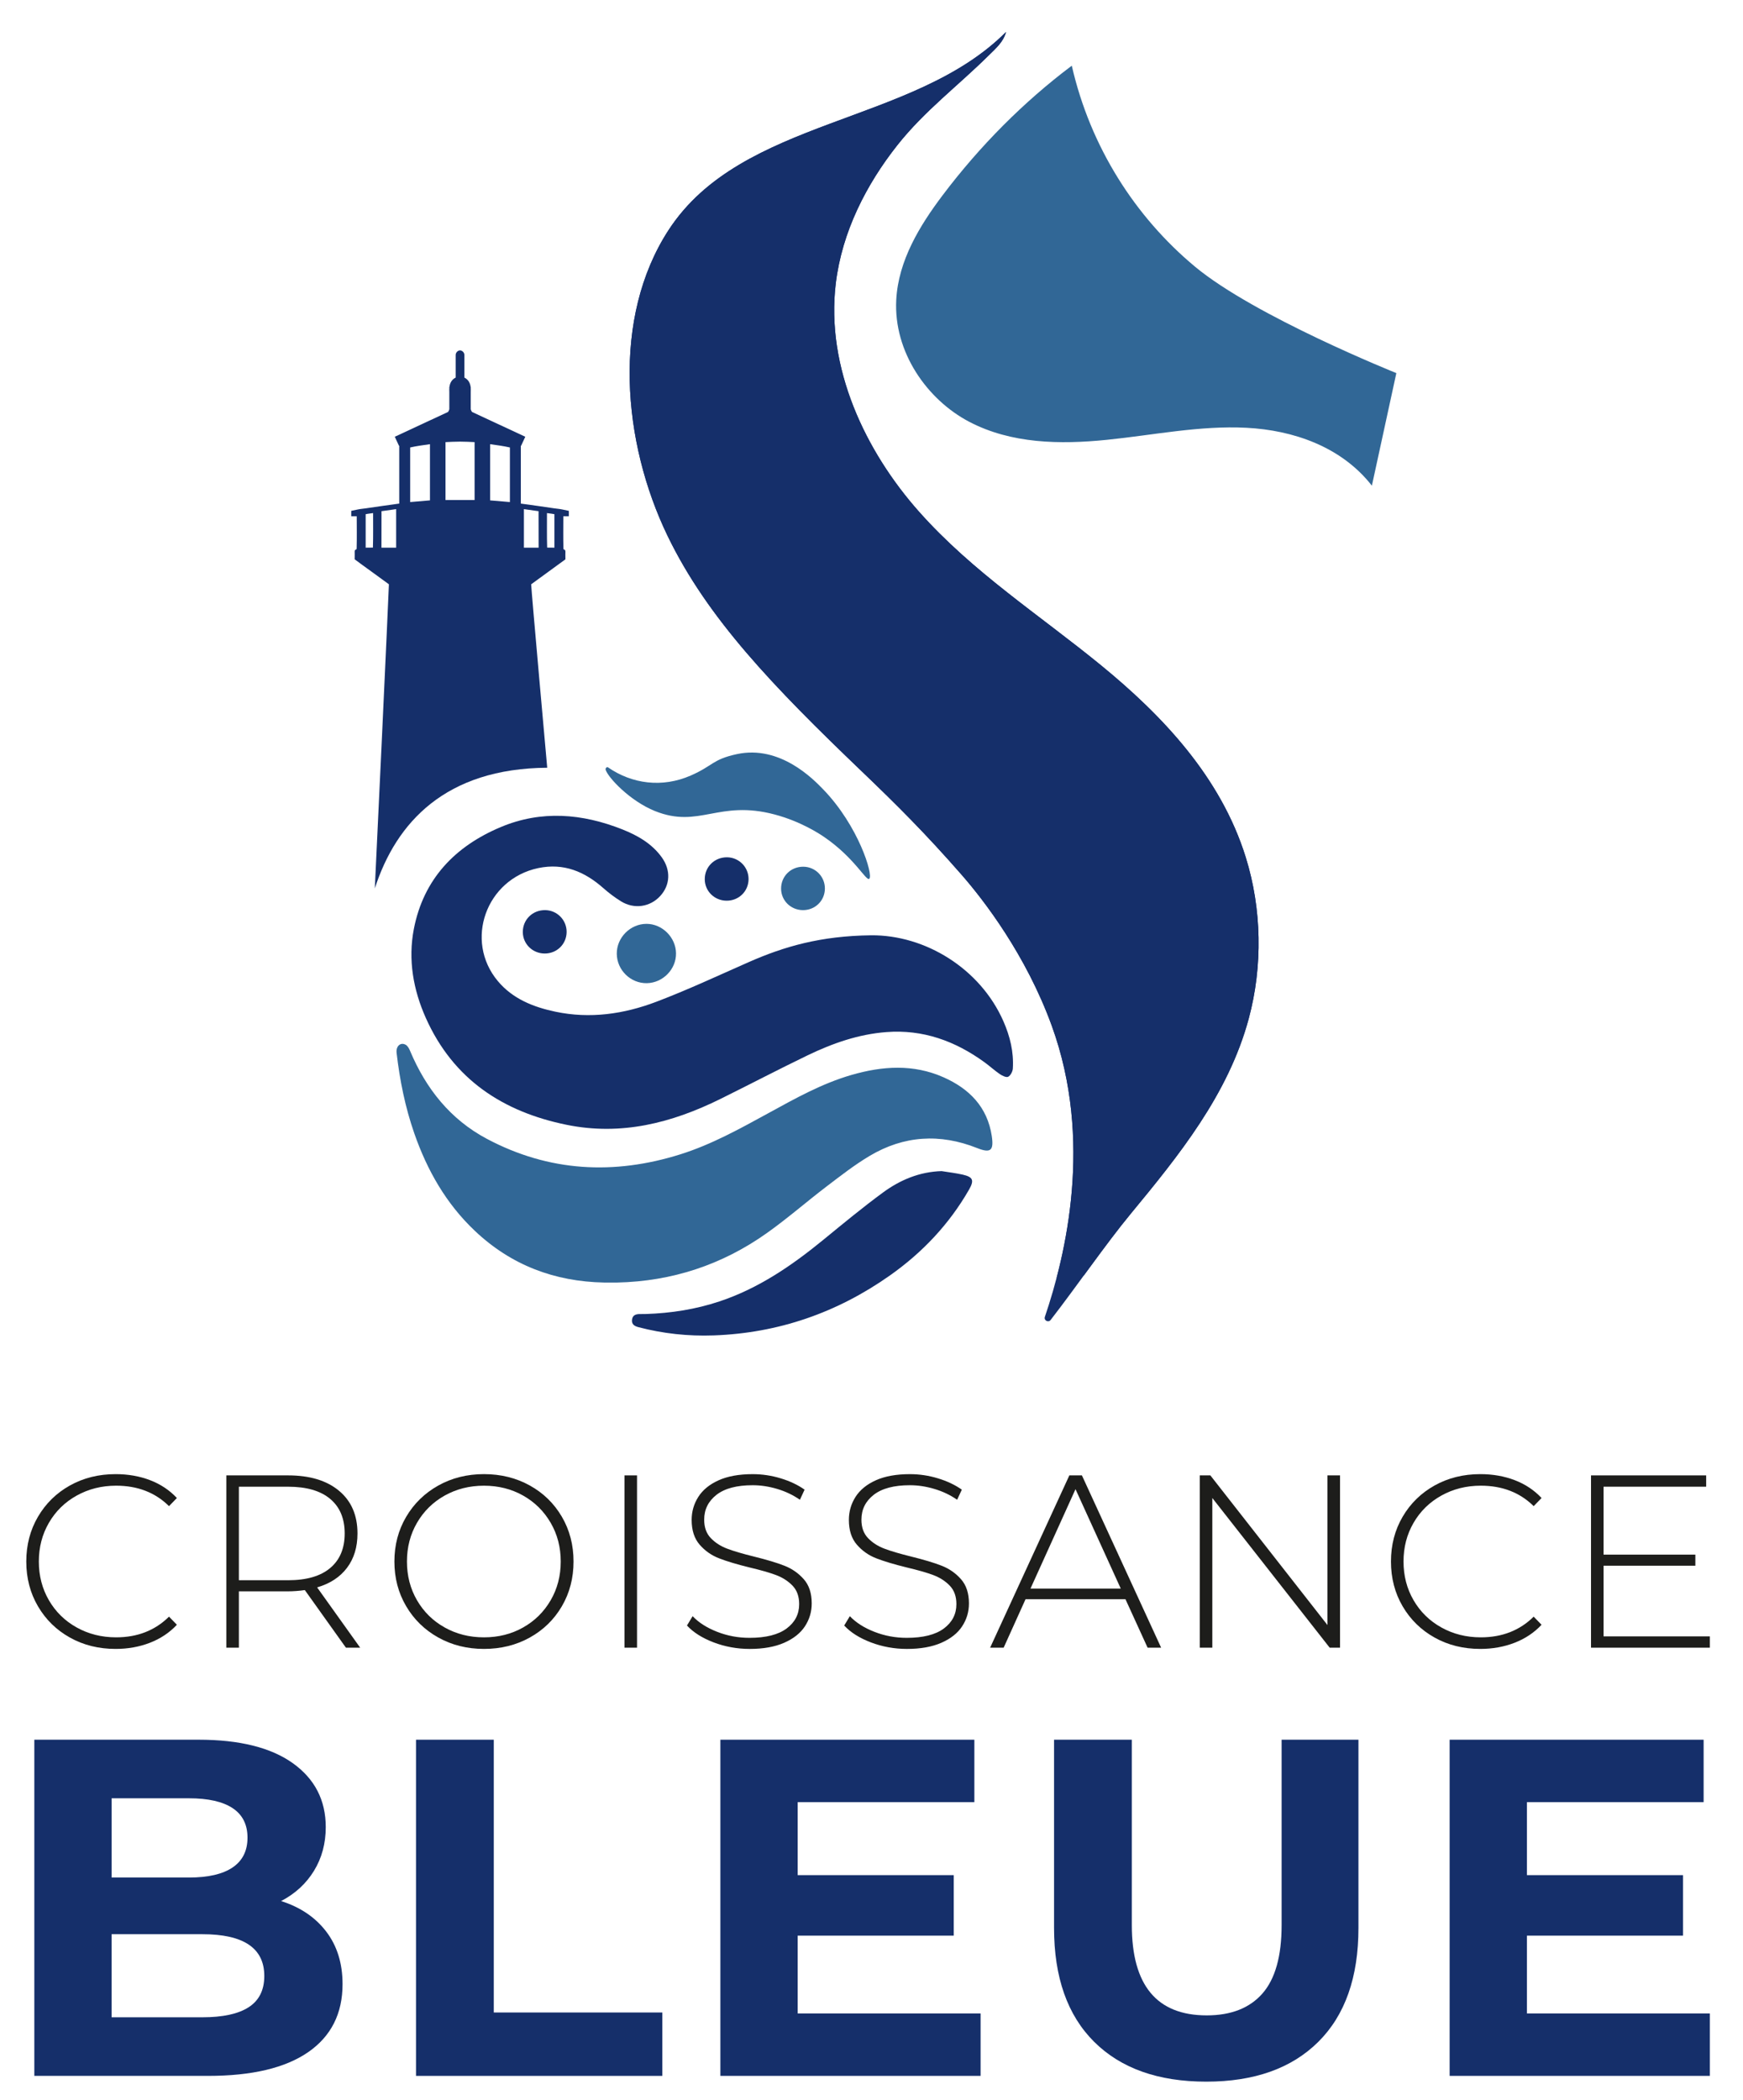 <?xml version="1.0" encoding="utf-8"?>
<!-- Generator: Adobe Illustrator 16.0.0, SVG Export Plug-In . SVG Version: 6.00 Build 0)  -->
<!DOCTYPE svg PUBLIC "-//W3C//DTD SVG 1.1//EN" "http://www.w3.org/Graphics/SVG/1.1/DTD/svg11.dtd">
<svg version="1.1" id="Calque_1" xmlns="http://www.w3.org/2000/svg" xmlns:xlink="http://www.w3.org/1999/xlink" x="0px" y="0px"
	 width="186.353px" height="224.438px" viewBox="0 0 186.353 224.438" enable-background="new 0 0 186.353 224.438"
	 xml:space="preserve">
<path fill="#1D1D1B" d="M7.48,175.022c-1.447-0.807-2.587-1.92-3.42-3.341c-0.833-1.421-1.25-3.017-1.25-4.789
	c0-1.771,0.417-3.366,1.25-4.787c0.833-1.421,1.974-2.535,3.42-3.342c1.447-0.806,3.074-1.21,4.88-1.21
	c1.333,0,2.561,0.215,3.684,0.645c1.123,0.43,2.079,1.065,2.868,1.907l-0.843,0.868c-1.472-1.456-3.358-2.186-5.656-2.186
	c-1.543,0-2.946,0.354-4.209,1.055c-1.263,0.701-2.254,1.67-2.973,2.907c-0.719,1.236-1.079,2.617-1.079,4.143
	c0,1.527,0.36,2.907,1.079,4.145c0.719,1.235,1.71,2.206,2.973,2.906c1.263,0.702,2.666,1.053,4.209,1.053
	c2.28,0,4.166-0.736,5.656-2.21l0.843,0.867c-0.789,0.842-1.75,1.483-2.88,1.922c-1.131,0.439-2.355,0.658-3.671,0.658
	C10.554,176.233,8.927,175.83,7.48,175.022"/>
<path fill="#1D1D1B" d="M36.985,176.102l-4.394-6.157c-0.649,0.089-1.246,0.133-1.789,0.133h-5.262v6.024h-1.342v-18.416h6.604
	c2.314,0,4.13,0.549,5.445,1.645c1.316,1.096,1.974,2.617,1.974,4.564c0,1.456-0.372,2.68-1.119,3.67
	c-0.745,0.99-1.811,1.688-3.196,2.092l4.604,6.445H36.985z M30.802,168.892c1.964,0,3.464-0.433,4.498-1.302
	c1.035-0.868,1.552-2.1,1.552-3.695c0-1.598-0.517-2.829-1.552-3.696c-1.034-0.868-2.534-1.302-4.498-1.302h-5.262v9.995H30.802z"/>
<path fill="#1D1D1B" d="M46.85,175.009c-1.456-0.814-2.601-1.933-3.433-3.354c-0.834-1.42-1.25-3.007-1.25-4.763
	c0-1.753,0.416-3.341,1.25-4.762c0.833-1.42,1.977-2.537,3.433-3.354c1.455-0.815,3.087-1.224,4.893-1.224
	c1.806,0,3.437,0.404,4.893,1.21c1.457,0.807,2.601,1.92,3.433,3.341c0.833,1.422,1.25,3.019,1.25,4.788
	c0,1.772-0.417,3.368-1.25,4.788c-0.833,1.421-1.977,2.535-3.433,3.342c-1.456,0.808-3.087,1.211-4.893,1.211
	C49.937,176.233,48.305,175.824,46.85,175.009 M55.926,173.943c1.245-0.7,2.227-1.671,2.946-2.905
	c0.719-1.237,1.079-2.618,1.079-4.146c0-1.526-0.359-2.906-1.079-4.143c-0.719-1.237-1.701-2.205-2.946-2.908
	c-1.246-0.701-2.641-1.053-4.183-1.053c-1.543,0-2.943,0.352-4.196,1.053c-1.255,0.703-2.241,1.671-2.96,2.908
	c-0.72,1.236-1.078,2.616-1.078,4.143c0,1.527,0.358,2.908,1.078,4.146c0.719,1.234,1.705,2.205,2.96,2.905
	c1.253,0.702,2.652,1.053,4.196,1.053C53.286,174.996,54.68,174.646,55.926,173.943"/>
<rect x="66.765" y="157.686" fill="#1D1D1B" width="1.342" height="18.415"/>
<path fill="#1D1D1B" d="M76.302,175.536c-1.219-0.465-2.171-1.066-2.854-1.803l0.604-1c0.648,0.685,1.521,1.241,2.618,1.67
	c1.097,0.431,2.25,0.646,3.46,0.646c1.753,0,3.078-0.335,3.973-0.999c0.895-0.667,1.341-1.535,1.341-2.606
	c0-0.823-0.236-1.48-0.71-1.972c-0.473-0.49-1.061-0.868-1.762-1.132c-0.702-0.263-1.649-0.534-2.841-0.815
	c-1.352-0.332-2.434-0.657-3.249-0.974c-0.816-0.315-1.509-0.802-2.079-1.46c-0.571-0.657-0.855-1.539-0.855-2.645
	c0-0.894,0.237-1.713,0.71-2.459c0.473-0.744,1.197-1.338,2.171-1.776c0.973-0.438,2.187-0.657,3.643-0.657
	c1.017,0,2.017,0.149,2.999,0.448c0.982,0.297,1.833,0.701,2.552,1.209l-0.5,1.079c-0.737-0.509-1.548-0.895-2.433-1.157
	c-0.886-0.264-1.758-0.396-2.618-0.396c-1.701,0-2.99,0.343-3.868,1.025c-0.877,0.685-1.316,1.571-1.316,2.659
	c0,0.823,0.237,1.481,0.711,1.972c0.473,0.492,1.06,0.868,1.763,1.131c0.701,0.264,1.657,0.544,2.868,0.843
	c1.35,0.334,2.429,0.657,3.235,0.974c0.807,0.315,1.495,0.794,2.065,1.434c0.57,0.642,0.855,1.504,0.855,2.591
	c0,0.896-0.242,1.711-0.724,2.447s-1.223,1.325-2.223,1.764c-1,0.438-2.227,0.657-3.683,0.657
	C78.805,176.233,77.521,175.999,76.302,175.536"/>
<path fill="#1D1D1B" d="M93.112,175.536c-1.22-0.465-2.17-1.066-2.854-1.803l0.604-1c0.649,0.685,1.522,1.241,2.618,1.67
	c1.097,0.431,2.25,0.646,3.459,0.646c1.754,0,3.079-0.335,3.974-0.999c0.894-0.667,1.341-1.535,1.341-2.606
	c0-0.823-0.236-1.48-0.71-1.972c-0.473-0.49-1.061-0.868-1.762-1.132c-0.702-0.263-1.65-0.534-2.843-0.815
	c-1.351-0.332-2.433-0.657-3.248-0.974c-0.816-0.315-1.509-0.802-2.079-1.46c-0.57-0.657-0.854-1.539-0.854-2.645
	c0-0.894,0.236-1.713,0.709-2.459c0.475-0.744,1.197-1.338,2.171-1.776c0.973-0.438,2.188-0.657,3.644-0.657
	c1.017,0,2.017,0.149,2.999,0.448c0.982,0.297,1.833,0.701,2.553,1.209l-0.501,1.079c-0.737-0.509-1.548-0.895-2.435-1.157
	c-0.884-0.264-1.757-0.396-2.616-0.396c-1.702,0-2.989,0.343-3.867,1.025c-0.877,0.685-1.316,1.571-1.316,2.659
	c0,0.823,0.237,1.481,0.711,1.972c0.474,0.492,1.062,0.868,1.764,1.131c0.7,0.264,1.657,0.544,2.867,0.843
	c1.35,0.334,2.429,0.657,3.236,0.974c0.807,0.315,1.494,0.794,2.064,1.434c0.569,0.642,0.855,1.504,0.855,2.591
	c0,0.896-0.241,1.711-0.725,2.447c-0.481,0.736-1.223,1.325-2.224,1.764c-0.999,0.438-2.226,0.657-3.682,0.657
	C95.616,176.233,94.331,175.999,93.112,175.536"/>
<path fill="#1D1D1B" d="M120.328,170.919h-10.681l-2.342,5.183h-1.446l8.471-18.416h1.342l8.471,18.416h-1.447L120.328,170.919z
	 M119.828,169.787l-4.84-10.628l-4.815,10.628H119.828z"/>
<polygon fill="#1D1D1B" points="143.269,157.686 143.269,176.102 142.164,176.102 129.615,160.104 129.615,176.102 128.273,176.102 
	128.273,157.686 129.405,157.686 141.927,173.682 141.927,157.686 "/>
<path fill="#1D1D1B" d="M153.384,175.022c-1.446-0.807-2.588-1.92-3.42-3.341c-0.833-1.421-1.249-3.017-1.249-4.789
	c0-1.771,0.416-3.366,1.249-4.787c0.832-1.421,1.974-2.535,3.42-3.342c1.447-0.806,3.074-1.21,4.881-1.21
	c1.333,0,2.559,0.215,3.683,0.645c1.123,0.43,2.079,1.065,2.868,1.907l-0.843,0.868c-1.473-1.456-3.358-2.186-5.655-2.186
	c-1.544,0-2.947,0.354-4.21,1.055c-1.262,0.701-2.254,1.67-2.973,2.907c-0.72,1.236-1.078,2.617-1.078,4.143
	c0,1.527,0.358,2.907,1.078,4.145c0.719,1.235,1.711,2.206,2.973,2.906c1.263,0.702,2.666,1.053,4.21,1.053
	c2.28,0,4.165-0.736,5.655-2.21l0.843,0.867c-0.789,0.842-1.751,1.483-2.881,1.922c-1.132,0.439-2.355,0.658-3.67,0.658
	C156.458,176.233,154.831,175.83,153.384,175.022"/>
<polygon fill="#1D1D1B" points="182.81,174.892 182.81,176.102 170.104,176.102 170.104,157.686 182.415,157.686 182.415,158.896 
	171.445,158.896 171.445,166.156 181.258,166.156 181.258,167.34 171.445,167.34 171.445,174.892 "/>
<path fill="#152F6A" d="M34.878,206.442c1.163,1.522,1.746,3.396,1.746,5.62c0,3.149-1.224,5.569-3.67,7.264
	c-2.448,1.693-6.015,2.54-10.703,2.54H3.67v-35.93h17.555c4.38,0,7.742,0.839,10.087,2.514c2.343,1.677,3.516,3.953,3.516,6.828
	c0,1.744-0.42,3.302-1.258,4.671c-0.839,1.369-2.01,2.445-3.516,3.233C32.107,203.833,33.715,204.921,34.878,206.442
	 M11.935,192.198v8.469h8.264c2.053,0,3.61-0.359,4.671-1.078c1.061-0.718,1.592-1.778,1.592-3.183c0-1.4-0.531-2.454-1.592-3.156
	c-1.061-0.701-2.618-1.052-4.671-1.052H11.935z M26.589,214.526c1.111-0.719,1.668-1.83,1.668-3.337
	c0-2.976-2.208-4.465-6.622-4.465h-9.701v8.879h9.701C23.825,215.604,25.477,215.245,26.589,214.526"/>
<polygon fill="#152F6A" points="44.478,185.937 52.793,185.937 52.793,215.091 70.81,215.091 70.81,221.867 44.478,221.867 "/>
<polygon fill="#152F6A" points="104.841,215.193 104.841,221.866 77.021,221.866 77.021,185.937 104.174,185.937 104.174,192.608 
	85.284,192.608 85.284,200.411 101.967,200.411 101.967,206.878 85.284,206.878 85.284,215.193 "/>
<path fill="#152F6A" d="M116.979,218.223c-2.855-2.841-4.285-6.896-4.285-12.167v-20.119h8.315v19.813
	c0,6.435,2.669,9.65,8.007,9.65c2.601,0,4.586-0.778,5.955-2.335c1.368-1.559,2.053-3.995,2.053-7.315v-19.813h8.214v20.119
	c0,5.271-1.43,9.326-4.287,12.167c-2.857,2.84-6.853,4.26-11.985,4.26S119.836,221.063,116.979,218.223"/>
<polygon fill="#152F6A" points="182.81,215.193 182.81,221.866 154.989,221.866 154.989,185.937 182.143,185.937 182.143,192.608 
	163.253,192.608 163.253,200.411 179.936,200.411 179.936,206.878 163.253,206.878 163.253,215.193 "/>
<path fill="#152F6A" d="M94.768,110.307c-2.986,0.227-5.76,1.201-8.423,2.485c-3.133,1.51-6.215,3.125-9.334,4.667
	c-5.194,2.564-10.589,3.946-16.421,2.76c-6.849-1.393-12.132-4.877-15.056-11.404c-1.353-3.021-1.923-6.244-1.289-9.52
	c1.033-5.342,4.4-8.846,9.295-10.9c4.337-1.821,8.715-1.451,13.01,0.254c1.628,0.648,3.146,1.514,4.203,2.981
	c0.987,1.371,0.908,2.965-0.168,4.136c-1.081,1.177-2.782,1.435-4.185,0.569c-0.668-0.411-1.303-0.893-1.891-1.411
	c-2.001-1.77-4.239-2.713-6.955-2.146c-5.573,1.165-7.955,7.753-4.325,12.083c1.587,1.893,3.78,2.768,6.145,3.267
	c3.712,0.784,7.329,0.255,10.798-1.061c3.351-1.271,6.605-2.795,9.888-4.242c3.77-1.66,7.66-2.797,13.072-2.862
	c5.791-0.051,11.672,3.559,14.144,9.181c0.713,1.619,1.121,3.293,1.011,5.063c-0.019,0.314-0.243,0.741-0.498,0.875
	c-0.199,0.104-0.636-0.108-0.895-0.284c-0.572-0.392-1.087-0.869-1.65-1.276C102.118,111.259,98.683,110.007,94.768,110.307"/>
<path fill="#316796" d="M43.374,111.663c0.211,0.118,0.365,0.402,0.466,0.645c1.699,4.048,4.314,7.338,8.215,9.409
	c6.638,3.524,13.587,3.889,20.702,1.65c3.314-1.043,6.341-2.725,9.374-4.383c2.868-1.57,5.722-3.172,8.889-4.092
	c3.315-0.962,6.634-1.188,9.871,0.252c2.738,1.219,4.672,3.162,5.144,6.267c0.237,1.565-0.122,1.866-1.574,1.288
	c-3.966-1.574-7.82-1.337-11.48,0.839c-1.605,0.955-3.094,2.116-4.585,3.251c-2.158,1.643-4.204,3.438-6.414,5.004
	c-4.78,3.391-10.133,5.155-16.008,5.283c-0.464,0-0.929,0.007-1.393-0.001c-5.297-0.104-9.937-1.858-13.809-5.522
	c-3.07-2.902-5.094-6.456-6.475-10.414c-0.975-2.794-1.555-5.674-1.894-8.608C42.32,111.812,42.823,111.356,43.374,111.663"/>
<path fill="#152F6A" d="M68.44,140.445c0.208,0.005,0.417-0.001,0.627-0.007c2.675-0.087,5.3-0.497,7.843-1.342
	c4.206-1.396,7.785-3.857,11.178-6.639c2.08-1.701,4.154-3.417,6.318-5.005c1.835-1.346,3.905-2.215,6.262-2.286
	c0.753,0.122,1.512,0.208,2.255,0.375c1.116,0.255,1.253,0.609,0.679,1.609c-2.126,3.704-4.998,6.732-8.473,9.18
	c-5.641,3.973-11.911,6.148-18.822,6.396c-2.723,0.097-5.412-0.188-8.053-0.882c-0.433-0.113-0.742-0.313-0.681-0.801
	C67.633,140.546,68.004,140.437,68.44,140.445"/>
<path fill="#316796" d="M72.277,101.889c0.02,1.702-1.397,3.153-3.11,3.19c-1.741,0.037-3.208-1.394-3.224-3.143
	c-0.016-1.725,1.445-3.196,3.176-3.197C70.807,98.737,72.259,100.188,72.277,101.889"/>
<path fill="#152F6A" d="M55.897,99.625c-0.01-1.336,1.047-2.373,2.399-2.352c1.27,0.019,2.288,1.056,2.285,2.327
	c-0.005,1.306-1.046,2.324-2.363,2.31C56.929,101.896,55.907,100.889,55.897,99.625"/>
<path fill="#316796" d="M88.194,94.961c-0.004,1.306-1.046,2.325-2.363,2.311c-1.289-0.014-2.312-1.021-2.321-2.286
	c-0.009-1.337,1.049-2.374,2.4-2.353C87.18,92.653,88.197,93.691,88.194,94.961"/>
<path fill="#152F6A" d="M80.033,93.955c-0.005,1.306-1.045,2.323-2.363,2.31c-1.289-0.014-2.312-1.021-2.321-2.286
	c-0.009-1.335,1.048-2.372,2.399-2.352C79.019,91.646,80.037,92.684,80.033,93.955"/>
<path fill="#152F6A" d="M37.554,54.6v0.579h0.075h0.512c0,1.096,0.022,2.333-0.01,3.456c-0.005,0.177-0.202,0.023-0.212,0.314
	c0,0,0.011,0.561,0,0.831c1.17,0.872,2.481,1.792,3.661,2.668c0,0.504-1.477,32.154-1.507,32.505
	c2.282-7.062,7.574-12.824,18.433-12.898c0,0-1.716-19.103-1.716-19.606c1.179-0.876,2.491-1.797,3.662-2.668
	c-0.012-0.27,0-0.831,0-0.831c-0.011-0.291-0.208-0.137-0.213-0.314c-0.032-1.123-0.011-2.36-0.011-3.456h0.513h0.076V54.6
	l-0.702-0.149l-0.001,0.001c-0.288-0.064-0.575-0.08-0.852-0.122c-1.196-0.182-2.396-0.343-3.577-0.508v-6.189l0.027,0.013
	l0.449-0.967l-5.693-2.649c-0.062-0.085-0.11-0.182-0.138-0.29v-1.873c0.008-0.154,0.006-0.283-0.002-0.398
	c0.001-0.013,0.007-0.023,0.007-0.038c0-0.046-0.021-0.083-0.025-0.128c-0.007-0.05-0.017-0.097-0.028-0.14
	c-0.083-0.356-0.31-0.651-0.631-0.806v-2.371c0.016-0.293-0.209-0.522-0.466-0.542c-0.257,0.02-0.484,0.248-0.467,0.542v2.371
	c-0.322,0.155-0.548,0.45-0.63,0.806c-0.012,0.042-0.021,0.09-0.028,0.14c-0.005,0.045-0.026,0.083-0.026,0.128
	c0,0.015,0.007,0.025,0.008,0.038c-0.009,0.116-0.011,0.245-0.002,0.398v1.873c-0.028,0.108-0.075,0.204-0.138,0.29l-5.693,2.649
	l0.449,0.967l0.027-0.013v6.189c-1.18,0.165-2.38,0.326-3.577,0.508c-0.277,0.042-0.564,0.058-0.852,0.122l-0.001-0.001L37.554,54.6
	z M45.971,53.48c-0.705,0.061-1.401,0.119-2.117,0.18v-5.836c0.691-0.157,1.391-0.248,2.111-0.35
	c0.001,0.004,0.003,0.007,0.005,0.011V53.48z M50.741,53.44h-1.555h-1.557v-6.187c0.442-0.028,0.996-0.047,1.557-0.053
	c0.56,0.006,1.113,0.025,1.555,0.053V53.44z M54.516,53.66c-0.716-0.061-1.412-0.12-2.116-0.18v-5.995
	c0.001-0.003,0.003-0.007,0.005-0.011c0.72,0.102,1.42,0.193,2.111,0.35V53.66z M58.479,54.836c0.645,0.095,0.541,0.066,0.794,0.118
	v3.58c-0.285,0-0.314,0-0.774-0.008C58.458,57.268,58.485,56.044,58.479,54.836 M56.014,58.534v-4.12
	c0.527,0.074,0.926,0.127,1.566,0.219l0.006,3.901H56.014z M40.783,58.534l0.005-3.901c0.642-0.092,1.041-0.146,1.567-0.219v4.12
	H40.783z M39.096,54.954c0.253-0.052,0.149-0.023,0.794-0.118c-0.006,1.208,0.022,2.432-0.02,3.689
	c-0.46,0.008-0.488,0.008-0.774,0.008V54.954z"/>
<path fill="#152F6A" d="M107.556,3.42c-0.276,1.069-1.103,1.762-1.847,2.5c-3.288,3.257-6.866,5.925-9.776,9.604
	c-3.303,4.176-5.905,9.229-6.574,14.75c-1.094,9.049,3.17,17.968,8.901,24.419c5.731,6.452,12.878,11.039,19.441,16.404
	c6.563,5.365,12.813,11.931,15.49,20.536c1.713,5.506,1.825,11.628,0.32,17.227c-2.187,8.122-7.491,14.656-12.639,20.887
	c-2.672,3.234-5.756,7.738-8.543,11.328c-0.246,0.317-0.746,0.049-0.617-0.33c2.248-6.623,5.18-18.891,0.736-31.115
	c-2.758-7.586-7.27-13.427-9.624-16.12c-3.852-4.405-6.913-7.454-10.678-11.059c-9.501-9.097-16.501-16.374-20.747-25.126
	c-4.895-10.091-5.99-23.389,0.067-32.715C79.311,12.535,97.628,13.388,107.556,3.42"/>
<g>
	<defs>
		<path id="SVGID_1_" d="M71.468,24.61c-6.057,9.327-4.962,22.625-0.067,32.715c4.246,8.753,11.246,16.031,20.747,25.127
			c3.765,3.604,6.826,6.652,10.678,11.058c2.354,2.693,6.866,8.533,9.624,16.119c4.442,12.225,1.512,24.492-0.736,31.114
			c-0.129,0.38,0.371,0.648,0.617,0.332c2.787-3.591,5.871-8.094,8.543-11.329c5.147-6.231,10.452-12.766,12.639-20.888
			c1.505-5.597,1.393-11.721-0.32-17.225c-2.677-8.606-8.928-15.171-15.49-20.536c-6.563-5.366-13.71-9.953-19.441-16.405
			c-5.731-6.45-9.996-15.369-8.901-24.419c0.669-5.519,3.273-10.573,6.574-14.749c2.91-3.68,6.488-6.348,9.776-9.605
			c0.744-0.738,1.57-1.431,1.847-2.5C97.628,13.387,79.311,12.534,71.468,24.61"/>
	</defs>
	<clipPath id="SVGID_2_">
		<use xlink:href="#SVGID_1_"  overflow="visible"/>
	</clipPath>
	<polygon clip-path="url(#SVGID_2_)" fill="#152F6A" points="184.359,129.438 -5.414,148.441 -15.419,15.734 174.353,-3.268 	"/>
</g>
<path fill="#316796" d="M149.291,39.876c-0.871,4.011-1.744,8.021-2.616,12.032c-3.265-4.175-8.419-5.93-13.406-6.188
	c-4.985-0.258-9.966,0.786-14.951,1.29c-4.984,0.503-10.186,0.423-14.683-1.925c-4.495-2.349-8.112-7.442-7.812-13.047
	c0.226-4.195,2.509-7.921,4.948-11.156c4.006-5.309,8.674-9.992,13.819-13.862c1.983,8.684,6.786,16.167,13.173,21.48
	C134.151,33.814,149.291,39.876,149.291,39.876"/>
<path fill="#316796" d="M64.752,82.267c-0.049-0.166,0.135-0.335,0.261-0.248c2.55,1.76,5.771,2.209,8.838,0.869
	c2.406-1.051,2.299-1.72,4.931-2.288c4.62-0.997,8.178,2.679,9.234,3.771c3.764,3.889,5.369,9.149,4.923,9.551
	c-0.33,0.296-1.568-2.25-4.848-4.482c-0.444-0.303-2.451-1.637-5.254-2.385c-6.017-1.604-8.065,1.53-12.804-0.368
	C67.329,85.603,64.993,83.076,64.752,82.267"/>
</svg>
